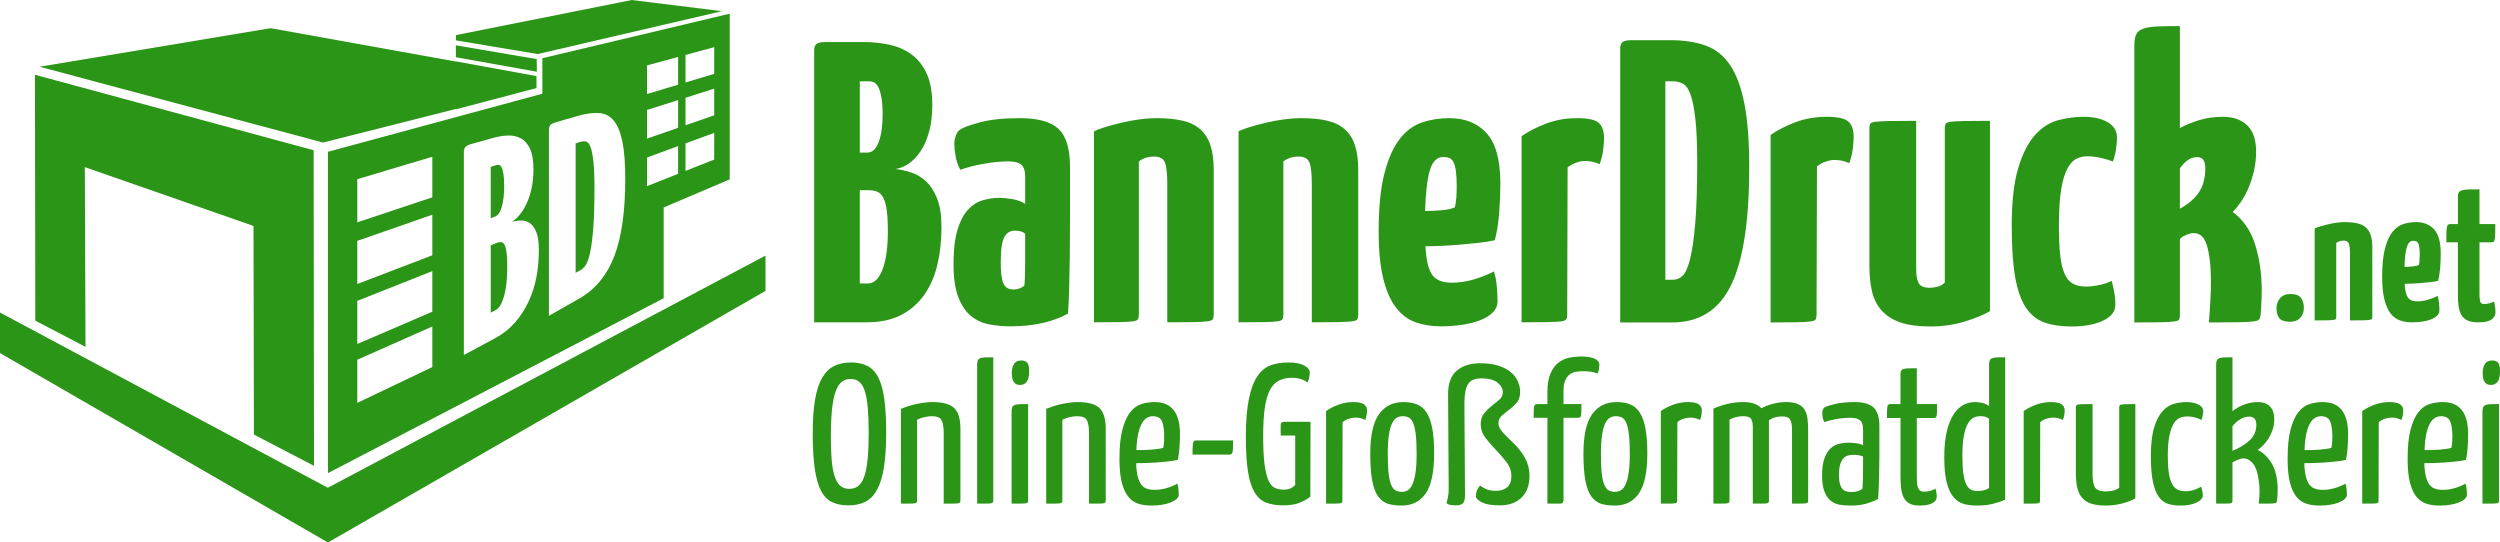 <?xml version="1.0" encoding="UTF-8"?>
<!DOCTYPE svg PUBLIC "-//W3C//DTD SVG 1.1//EN" "http://www.w3.org/Graphics/SVG/1.1/DTD/svg11.dtd">
<!-- Creator: CorelDRAW 2021.5 -->
<svg xmlns="http://www.w3.org/2000/svg" xml:space="preserve" width="2000px" height="434px" version="1.1" style="shape-rendering:geometricPrecision; text-rendering:geometricPrecision; image-rendering:optimizeQuality; fill-rule:evenodd; clip-rule:evenodd"
viewBox="0 0 2186.78 474.51"
 xmlns:xlink="http://www.w3.org/1999/xlink"
 xmlns:xodm="http://www.corel.com/coreldraw/odm/2003">
 <defs>
  <style type="text/css">
   <![CDATA[
    .fil1 {fill:#2B9518}
    .fil0 {fill:#2B9518;fill-rule:nonzero}
   ]]>
  </style>
 </defs>
 <g id="Ebene_x0020_1">
  <path class="fil0" d="M712.17 43.8c0,-2.33 0.65,-4.09 1.93,-5.25 1.28,-1.17 3.91,-1.75 7.88,-1.75l34.32 0c7.23,0 14.41,0.76 21.53,2.27 7.12,1.52 13.48,4.26 19.09,8.23 5.6,3.97 10.09,9.52 13.48,16.64 3.38,7.12 5.08,16.4 5.08,27.84 0,8.87 -0.94,16.69 -2.8,23.46 -1.87,6.77 -4.38,12.49 -7.53,17.16 -3.16,4.67 -6.66,8.28 -10.51,10.85 -3.85,2.57 -7.64,4.09 -11.38,4.55 4.2,0.47 8.7,1.46 13.48,2.98 4.79,1.52 9.17,4.09 13.13,7.7 3.97,3.62 7.24,8.64 9.81,15.06 2.57,6.42 3.85,14.77 3.85,25.04 0,11.67 -1.17,22.53 -3.5,32.57 -2.33,10.04 -6.13,18.85 -11.38,26.44 -5.25,7.58 -12.02,13.54 -20.31,17.86 -8.29,4.31 -18.39,6.47 -30.29,6.47l-45.88 0 0 -238.12zm39.92 89.65l6.66 0c4.2,0 7.47,-3.04 9.8,-9.11 2.34,-6.07 3.5,-14.12 3.5,-24.16 0,-6.07 -0.35,-11.03 -1.05,-14.88 -0.7,-3.86 -1.57,-6.83 -2.62,-8.93 -1.05,-2.1 -2.28,-3.5 -3.68,-4.21 -1.4,-0.7 -2.92,-1.04 -4.55,-1.04l-8.06 0 0 62.33zm0 114.51l7.01 0c5.37,0 9.63,-4.03 12.78,-12.09 3.15,-8.05 4.73,-19.31 4.73,-33.79 0,-7.94 -0.35,-14.24 -1.05,-18.91 -0.7,-4.67 -1.75,-8.23 -3.16,-10.68 -1.4,-2.45 -3.15,-4.08 -5.25,-4.9 -2.1,-0.82 -4.55,-1.23 -7.35,-1.23l-7.71 0 0 81.6zm82.65 -122.22c0,-2.1 0.41,-4.37 1.22,-6.83 0.82,-2.45 2.05,-4.26 3.68,-5.42 2.57,-1.87 8.4,-4.03 17.51,-6.48 9.1,-2.45 20.66,-3.68 34.67,-3.68 16.1,0 27.49,3.15 34.14,9.46 6.65,6.3 9.98,17.39 9.98,33.26l0 16.46c0,10.04 0,20.31 0,30.82 0,10.5 -0.06,20.66 -0.18,30.46 -0.11,9.81 -0.29,19.03 -0.52,27.67 -0.23,8.64 -0.58,16.22 -1.05,22.76 -6.07,3.5 -13.37,6.24 -21.89,8.23 -8.52,1.98 -18.03,2.98 -28.54,2.98 -6.53,0 -12.78,-0.59 -18.73,-1.76 -5.96,-1.16 -11.21,-3.61 -15.76,-7.35 -4.55,-3.73 -8.23,-9.22 -11.03,-16.46 -2.8,-7.23 -4.2,-16.92 -4.2,-29.06 0,-11.91 1.11,-21.66 3.32,-29.24 2.22,-7.59 5.2,-13.49 8.93,-17.69 3.74,-4.2 8.06,-7.06 12.96,-8.58 4.9,-1.51 9.92,-2.27 15.06,-2.27 2.57,0 6.13,0.35 10.68,1.05 4.55,0.7 8.46,2.1 11.73,4.2l0 -24.16c0,-4.67 -1.11,-8 -3.33,-9.98 -2.22,-1.99 -6.01,-2.98 -11.38,-2.98 -6.54,0 -13.71,0.7 -21.54,2.1 -7.82,1.4 -14.64,3.15 -20.48,5.25 -2.1,-3.96 -3.5,-8.05 -4.2,-12.25 -0.7,-4.2 -1.05,-7.71 -1.05,-10.51zm61.98 78.79c-1.17,-1.16 -2.63,-1.92 -4.38,-2.27 -1.75,-0.35 -3.33,-0.53 -4.73,-0.53 -3.97,0 -7,1.87 -9.1,5.6 -2.1,3.74 -3.15,11.21 -3.15,22.42 0,8.4 0.76,14.41 2.27,18.03 1.52,3.62 4.5,5.43 8.93,5.43 1.64,0 3.33,-0.29 5.08,-0.88 1.75,-0.58 3.21,-1.46 4.38,-2.62 0.23,-1.87 0.41,-4.61 0.52,-8.23 0.12,-3.62 0.18,-7.53 0.18,-11.73 0,-4.21 0,-8.52 0,-12.96 0,-4.44 0,-8.52 0,-12.26zm60.23 -89.64c2.8,-1.4 6.36,-2.75 10.68,-4.03 4.32,-1.28 8.99,-2.51 14.01,-3.68 5.02,-1.16 10.09,-2.1 15.23,-2.8 5.14,-0.7 9.92,-1.05 14.36,-1.05 8.87,0 16.46,0.7 22.76,2.1 6.3,1.4 11.5,3.85 15.58,7.36 4.09,3.5 7.12,8.17 9.11,14 1.98,5.84 2.97,13.08 2.97,21.71l0 126.42c0,1.87 -0.23,3.27 -0.7,4.2 -0.46,0.94 -2.04,1.58 -4.72,1.93 -2.69,0.35 -6.77,0.58 -12.26,0.7 -5.49,0.12 -13.13,0.17 -22.94,0.17l0 -121.16c0,-9.1 -0.7,-15.35 -2.1,-18.73 -1.4,-3.39 -4.55,-5.08 -9.45,-5.08 -5.14,0 -9.57,1.4 -13.31,4.2l0 133.77c0,1.87 -0.23,3.27 -0.7,4.2 -0.47,0.94 -1.93,1.58 -4.38,1.93 -2.45,0.35 -6.36,0.58 -11.73,0.7 -5.37,0.12 -12.84,0.17 -22.41,0.17l0 -167.03zm126.42 0c2.8,-1.4 6.36,-2.75 10.68,-4.03 4.31,-1.28 8.98,-2.51 14,-3.68 5.02,-1.16 10.1,-2.1 15.24,-2.8 5.13,-0.7 9.92,-1.05 14.35,-1.05 8.87,0 16.46,0.7 22.77,2.1 6.3,1.4 11.49,3.85 15.58,7.36 4.08,3.5 7.12,8.17 9.1,14 1.99,5.84 2.98,13.08 2.98,21.71l0 126.42c0,1.87 -0.23,3.27 -0.7,4.2 -0.47,0.94 -2.04,1.58 -4.73,1.93 -2.68,0.35 -6.77,0.58 -12.25,0.7 -5.49,0.12 -13.14,0.17 -22.94,0.17l0 -121.16c0,-9.1 -0.7,-15.35 -2.1,-18.73 -1.4,-3.39 -4.56,-5.08 -9.46,-5.08 -5.13,0 -9.57,1.4 -13.3,4.2l0 133.77c0,1.87 -0.24,3.27 -0.71,4.2 -0.46,0.94 -1.92,1.58 -4.37,1.93 -2.45,0.35 -6.36,0.58 -11.73,0.7 -5.37,0.12 -12.84,0.17 -22.41,0.17l0 -167.03zm184.19 -11.56c14.01,0 24.98,4.44 32.92,13.31 7.94,8.87 11.9,23.46 11.9,43.77 0,8.41 -0.35,17.1 -1.05,26.09 -0.7,8.99 -1.98,16.87 -3.85,23.64 -4.2,0.93 -8.93,1.69 -14.18,2.27 -5.25,0.59 -10.62,1.11 -16.11,1.58 -5.49,0.47 -10.86,0.81 -16.11,1.05 -5.25,0.23 -9.98,0.35 -14.18,0.35 0.47,11.21 2.28,19.32 5.43,24.34 3.15,5.02 8.93,7.53 17.33,7.53 6.31,0 12.55,-0.88 18.74,-2.63 6.18,-1.75 12.31,-4.14 18.38,-7.18 1.17,3.5 1.99,7.76 2.45,12.78 0.47,5.02 0.7,9.51 0.7,13.48 0,3.51 -1.28,6.6 -3.85,9.28 -2.57,2.69 -6.13,4.96 -10.68,6.83 -4.55,1.87 -9.86,3.27 -15.93,4.2 -6.07,0.94 -12.49,1.41 -19.26,1.41 -7.94,0 -15.24,-1.17 -21.89,-3.51 -6.65,-2.33 -12.37,-6.59 -17.16,-12.78 -4.78,-6.18 -8.52,-14.65 -11.2,-25.39 -2.69,-10.74 -4.03,-24.39 -4.03,-40.97 0,-21.24 1.69,-38.34 5.08,-51.3 3.38,-12.96 7.88,-22.99 13.48,-30.11 5.6,-7.12 12.14,-11.91 19.61,-14.36 7.47,-2.45 15.29,-3.68 23.46,-3.68zm-5.25 33.97c-5.37,0 -9.22,3.85 -11.56,11.55 -2.33,7.71 -3.73,19.62 -4.2,35.72 4.9,0 9.8,-0.23 14.71,-0.7 4.9,-0.46 8.63,-1.28 11.2,-2.45 0.7,-2.1 1.17,-4.96 1.4,-8.58 0.24,-3.62 0.35,-6.83 0.35,-9.63 0,-5.6 -0.23,-10.1 -0.7,-13.48 -0.46,-3.38 -1.16,-6.01 -2.1,-7.88 -0.93,-1.87 -2.16,-3.09 -3.67,-3.68 -1.52,-0.58 -3.33,-0.87 -5.43,-0.87zm68.63 -18.21c6.07,-4.2 13.25,-7.88 21.54,-11.03 8.29,-3.15 17.33,-4.73 27.14,-4.73 9.57,0 15.87,1.4 18.91,4.2 3.03,2.81 4.55,7.24 4.55,13.31 0,2.33 -0.23,5.6 -0.7,9.81 -0.47,4.2 -1.52,8.52 -3.15,12.95 -2.57,-1.16 -4.9,-1.92 -7,-2.27 -2.11,-0.35 -4.09,-0.53 -5.96,-0.53 -2.1,0 -4.55,0.47 -7.35,1.4 -2.8,0.93 -5.37,2.34 -7.71,4.2l-0.35 128.52c0,1.87 -0.23,3.27 -0.7,4.2 -0.46,0.94 -1.92,1.58 -4.37,1.93 -2.46,0.35 -6.37,0.58 -11.73,0.7 -5.37,0.12 -13.08,0.17 -23.12,0.17l0 -162.83z"/>
  <path class="fil0" d="M710.91 378.85c0,-11.61 0.67,-21.36 2.01,-29.25 1.33,-7.89 3.39,-14.25 6.18,-19.06 2.78,-4.82 6.27,-8.27 10.44,-10.36 4.18,-2.09 9.06,-3.13 14.63,-3.13 5.68,0 10.5,0.98 14.45,2.96 3.95,1.97 7.14,5.3 9.57,10.01 2.44,4.7 4.21,11 5.31,18.89 1.11,7.89 1.66,17.7 1.66,29.42 0,11.95 -0.64,21.99 -1.92,30.12 -1.27,8.12 -3.25,14.68 -5.92,19.67 -2.67,4.99 -6.09,8.56 -10.27,10.71 -4.18,2.15 -9.11,3.22 -14.8,3.22 -5.57,0 -10.36,-0.93 -14.36,-2.79 -4,-1.85 -7.25,-5.19 -9.75,-10.01 -2.5,-4.81 -4.32,-11.29 -5.48,-19.41 -1.16,-8.12 -1.75,-18.45 -1.75,-30.99zm1216.27 -19.32c0,0.93 -0.12,2.09 -0.35,3.48 -0.23,1.39 -0.64,2.84 -1.22,4.35 -1.39,-0.81 -3.19,-1.54 -5.4,-2.18 -2.2,-0.63 -4.47,-0.95 -6.79,-0.95 -2.09,0 -4.15,0.34 -6.18,1.04 -2.03,0.7 -3.86,2.24 -5.48,4.62 -1.63,2.38 -2.96,5.86 -4.01,10.44 -1.04,4.59 -1.56,10.77 -1.56,18.54 0,6.16 0.32,11.2 0.95,15.15 0.64,3.94 1.6,7.08 2.88,9.4 1.27,2.32 2.87,3.95 4.78,4.87 1.92,0.94 4.21,1.4 6.88,1.4 2.79,0 5.4,-0.44 7.84,-1.31 2.43,-0.87 4.41,-1.77 5.92,-2.7 0.46,1.63 0.81,3.02 1.04,4.18 0.23,1.16 0.35,2.33 0.35,3.48 0,2.33 -1.8,4.39 -5.4,6.18 -3.6,1.8 -8.3,2.7 -14.1,2.7 -4.18,0 -7.86,-0.52 -11.06,-1.56 -3.19,-1.05 -5.89,-3.14 -8.09,-6.27 -2.21,-3.13 -3.89,-7.55 -5.05,-13.23 -1.16,-5.69 -1.74,-13.12 -1.74,-22.29 0,-10.44 0.96,-18.77 2.87,-24.98 1.92,-6.21 4.38,-10.97 7.4,-14.28 3.02,-3.3 6.38,-5.45 10.1,-6.44 3.71,-0.98 7.37,-1.48 10.97,-1.48 4.06,0 7.48,0.73 10.27,2.18 2.78,1.45 4.18,3.33 4.18,5.66zm11.31 -40.57c0,-1.62 0.21,-2.87 0.61,-3.74 0.41,-0.87 1.13,-1.51 2.18,-1.92 1.04,-0.4 2.49,-0.64 4.35,-0.7 1.86,-0.05 4.24,-0.08 7.14,-0.08l0 47.18c2.9,-2.44 6.32,-4.38 10.27,-5.83 3.95,-1.45 7.78,-2.18 11.49,-2.18 2.9,0 5.28,0.41 7.14,1.22 1.86,0.81 3.37,1.92 4.53,3.31 1.16,1.39 1.97,2.99 2.44,4.79 0.46,1.79 0.69,3.68 0.69,5.65 0,3.6 -0.55,6.88 -1.65,9.84 -1.11,2.96 -2.41,5.57 -3.92,7.84 -1.51,2.26 -3.11,4.17 -4.79,5.74 -1.68,1.57 -3.04,2.76 -4.09,3.57 4.18,1.86 7.92,5.22 11.23,10.1 3.31,4.87 5.31,11.31 6.01,19.32 0.11,0.93 0.17,1.86 0.17,2.79 0,0.93 0,1.91 0,2.96 0,2.78 -0.17,5.74 -0.52,8.88 -0.12,0.69 -0.26,1.24 -0.44,1.65 -0.17,0.4 -0.78,0.7 -1.83,0.87 -1.04,0.18 -2.61,0.26 -4.7,0.26 -2.09,0 -5.1,0 -9.05,0 0.23,-1.97 0.41,-3.89 0.52,-5.74 0.12,-1.86 0.18,-3.66 0.18,-5.4 0,-1.97 -0.09,-3.77 -0.26,-5.4 -0.18,-1.62 -0.38,-3.25 -0.61,-4.87 -1.05,-6.96 -2.99,-11.87 -5.84,-14.71 -2.84,-2.85 -5.94,-3.92 -9.31,-3.22 -0.81,0.23 -1.65,0.52 -2.52,0.87 -0.88,0.34 -1.72,0.69 -2.53,1.04 -0.93,0.47 -1.8,0.93 -2.61,1.39l0 33.26c0,0.69 -0.06,1.24 -0.17,1.65 -0.12,0.4 -0.61,0.7 -1.49,0.87 -0.86,0.18 -2.29,0.26 -4.26,0.26 -1.97,0 -4.76,0 -8.36,0l0 -121.52zm35.17 52.58c0,-4.76 -2.15,-7.14 -6.44,-7.14 -2.32,0 -4.73,0.7 -7.22,2.09 -2.5,1.39 -4.91,3.48 -7.23,6.27l0 21.59c6.03,-2.44 11.03,-5.49 14.97,-9.14 3.95,-3.66 5.92,-8.22 5.92,-13.67zm58.15 -19.85c14.74,0 22.11,9.35 22.11,28.03 0,3.83 -0.14,7.78 -0.43,11.84 -0.29,4.06 -0.79,7.66 -1.48,10.79 -3.02,0.58 -6.21,1.05 -9.58,1.4 -3.37,0.35 -6.7,0.64 -10.01,0.87 -3.31,0.23 -6.41,0.38 -9.32,0.43 -2.9,0.06 -5.39,0.09 -7.48,0.09 0.11,4.64 0.55,8.47 1.31,11.49 0.75,3.02 1.77,5.4 3.04,7.14 1.28,1.74 2.91,2.96 4.88,3.66 1.97,0.69 4.29,1.04 6.96,1.04 3.48,0 6.91,-0.49 10.27,-1.48 3.37,-0.99 6.56,-2.29 9.58,-3.92 0.46,1.28 0.78,2.85 0.96,4.7 0.17,1.86 0.26,3.49 0.26,4.88 0,1.39 -0.64,2.67 -1.92,3.83 -1.28,1.16 -3.02,2.17 -5.22,3.04 -2.2,0.88 -4.76,1.54 -7.66,2.01 -2.9,0.46 -5.98,0.69 -9.23,0.69 -4.06,0 -7.8,-0.52 -11.23,-1.56 -3.42,-1.05 -6.35,-3.05 -8.79,-6.01 -2.44,-2.96 -4.35,-7.11 -5.74,-12.45 -1.4,-5.34 -2.09,-12.24 -2.09,-20.71 0,-10.92 0.9,-19.65 2.69,-26.21 1.8,-6.55 4.12,-11.58 6.97,-15.06 2.84,-3.48 6.12,-5.77 9.83,-6.88 3.72,-1.1 7.49,-1.65 11.32,-1.65zm-1.56 12.36c-1.75,0 -3.43,0.44 -5.05,1.31 -1.63,0.87 -3.11,2.44 -4.44,4.7 -1.34,2.26 -2.44,5.28 -3.31,9.05 -0.87,3.78 -1.43,8.62 -1.65,14.54 1.62,0 3.48,0 5.56,0 2.1,0 4.21,-0.09 6.36,-0.26 2.15,-0.17 4.24,-0.38 6.27,-0.61 2.03,-0.23 3.8,-0.58 5.31,-1.05 0.35,-1.62 0.58,-3.36 0.69,-5.22 0.12,-1.86 0.18,-3.6 0.18,-5.22 -0.12,-6.27 -0.87,-10.71 -2.26,-13.32 -1.4,-2.61 -3.95,-3.92 -7.66,-3.92zm36.03 -4.52c3.37,-2.33 7.08,-4.21 11.15,-5.66 4.06,-1.45 8.23,-2.18 12.53,-2.18 4.41,0 7.55,0.64 9.4,1.92 1.86,1.27 2.79,3.07 2.79,5.39 0,0.93 -0.12,2.18 -0.35,3.75 -0.23,1.56 -0.64,3.1 -1.22,4.61 -2.67,-1.39 -5.45,-2.09 -8.35,-2.09 -1.98,0 -3.98,0.32 -6.01,0.96 -2.03,0.64 -3.86,1.65 -5.49,3.05l-0.17 68.42c0,0.69 -0.09,1.24 -0.26,1.65 -0.18,0.4 -0.7,0.7 -1.57,0.87 -0.87,0.18 -2.29,0.26 -4.27,0.26 -1.97,0 -4.69,0 -8.18,0l0 -80.95zm70.51 -7.84c14.74,0 22.11,9.35 22.11,28.03 0,3.83 -0.14,7.78 -0.43,11.84 -0.29,4.06 -0.78,7.66 -1.48,10.79 -3.02,0.58 -6.21,1.05 -9.58,1.4 -3.36,0.35 -6.7,0.64 -10.01,0.87 -3.3,0.23 -6.41,0.38 -9.31,0.43 -2.9,0.06 -5.4,0.09 -7.49,0.09 0.12,4.64 0.55,8.47 1.31,11.49 0.75,3.02 1.77,5.4 3.04,7.14 1.28,1.74 2.91,2.96 4.88,3.66 1.97,0.69 4.29,1.04 6.96,1.04 3.49,0 6.91,-0.49 10.28,-1.48 3.36,-0.99 6.55,-2.29 9.57,-3.92 0.47,1.28 0.78,2.85 0.96,4.7 0.17,1.86 0.26,3.49 0.26,4.88 0,1.39 -0.64,2.67 -1.92,3.83 -1.27,1.16 -3.01,2.17 -5.22,3.04 -2.2,0.88 -4.76,1.54 -7.66,2.01 -2.9,0.46 -5.98,0.69 -9.23,0.69 -4.06,0 -7.8,-0.52 -11.23,-1.56 -3.42,-1.05 -6.35,-3.05 -8.79,-6.01 -2.43,-2.96 -4.35,-7.11 -5.74,-12.45 -1.4,-5.34 -2.09,-12.24 -2.09,-20.71 0,-10.92 0.9,-19.65 2.7,-26.21 1.8,-6.55 4.12,-11.58 6.96,-15.06 2.84,-3.48 6.12,-5.77 9.83,-6.88 3.72,-1.1 7.49,-1.65 11.32,-1.65zm-1.56 12.36c-1.74,0 -3.43,0.44 -5.05,1.31 -1.63,0.87 -3.11,2.44 -4.44,4.7 -1.34,2.26 -2.44,5.28 -3.31,9.05 -0.87,3.78 -1.42,8.62 -1.65,14.54 1.62,0 3.48,0 5.57,0 2.09,0 4.2,-0.09 6.35,-0.26 2.15,-0.17 4.24,-0.38 6.27,-0.61 2.03,-0.23 3.8,-0.58 5.31,-1.05 0.35,-1.62 0.58,-3.36 0.69,-5.22 0.12,-1.86 0.18,-3.6 0.18,-5.22 -0.12,-6.27 -0.87,-10.71 -2.26,-13.32 -1.4,-2.61 -3.95,-3.92 -7.66,-3.92zm50.66 73.65c0,0.69 -0.09,1.24 -0.26,1.65 -0.17,0.4 -0.73,0.7 -1.65,0.87 -0.93,0.18 -2.36,0.26 -4.27,0.26 -1.92,0 -4.67,0 -8.27,0l0 -80.6c0,-1.63 0.2,-2.88 0.61,-3.75 0.4,-0.87 1.16,-1.51 2.26,-1.92 1.1,-0.4 2.58,-0.63 4.44,-0.69 1.86,-0.06 4.24,-0.09 7.14,-0.09l0 84.27zm-14.28 -111.95c0.12,-3.13 0.82,-5.66 2.09,-7.57 1.28,-1.92 3.31,-2.88 6.09,-2.88 2.68,0 4.53,0.76 5.58,2.27 1.04,1.51 1.51,4.12 1.39,7.83 0,3.6 -0.67,6.39 -2,8.36 -1.33,1.97 -3.34,2.96 -6.01,2.96 -2.32,0 -4.09,-0.81 -5.31,-2.44 -1.22,-1.62 -1.83,-4.47 -1.83,-8.53zm-1444.85 56.58c0,8.13 0.26,15.03 0.78,20.72 0.52,5.69 1.42,10.36 2.7,14.02 1.28,3.65 2.93,6.32 4.96,8.01 2.03,1.68 4.61,2.52 7.75,2.52 3.13,0 5.77,-0.87 7.92,-2.61 2.15,-1.74 3.89,-4.59 5.22,-8.53 1.34,-3.95 2.3,-9 2.88,-15.15 0.58,-6.15 0.87,-13.7 0.87,-22.63 0,-8.71 -0.26,-16.05 -0.79,-22.03 -0.52,-5.98 -1.39,-10.85 -2.61,-14.62 -1.22,-3.77 -2.84,-6.47 -4.87,-8.1 -2.03,-1.62 -4.62,-2.43 -7.75,-2.43 -3.02,0 -5.6,0.9 -7.75,2.7 -2.14,1.79 -3.91,4.7 -5.31,8.7 -1.39,4 -2.4,9.23 -3.04,15.67 -0.64,6.44 -0.96,14.36 -0.96,23.76zm61.28 -24.72c1.74,-0.7 3.72,-1.42 5.92,-2.17 2.21,-0.76 4.53,-1.4 6.96,-1.92 2.44,-0.52 4.91,-0.96 7.4,-1.31 2.5,-0.34 4.91,-0.52 7.23,-0.52 9.17,0 15.55,1.77 19.15,5.31 3.6,3.54 5.4,9.55 5.4,18.02l0 62.68c0,0.69 -0.09,1.24 -0.27,1.65 -0.17,0.4 -0.72,0.7 -1.65,0.87 -0.93,0.18 -2.38,0.26 -4.35,0.26 -1.97,0 -4.76,0 -8.36,0l0 -61.28c0,-5.57 -0.64,-9.49 -1.91,-11.75 -1.28,-2.27 -4.12,-3.4 -8.53,-3.4 -1.86,0 -3.98,0.26 -6.36,0.79 -2.38,0.52 -4.55,1.3 -6.53,2.35l0 70.51c0,0.69 -0.08,1.24 -0.26,1.65 -0.17,0.4 -0.72,0.7 -1.65,0.87 -0.93,0.18 -2.32,0.26 -4.18,0.26 -1.86,0 -4.53,0 -8.01,0l0 -82.87zm80.78 80.09c0,0.69 -0.08,1.24 -0.26,1.65 -0.17,0.4 -0.69,0.7 -1.56,0.87 -0.88,0.18 -2.27,0.26 -4.18,0.26 -1.92,0 -4.62,0 -8.1,0l0 -121.52c0,-1.62 0.2,-2.87 0.61,-3.74 0.41,-0.87 1.13,-1.51 2.18,-1.92 1.04,-0.4 2.49,-0.64 4.35,-0.7 1.86,-0.05 4.18,-0.08 6.96,-0.08l0 125.18zm30.47 0c0,0.69 -0.09,1.24 -0.26,1.65 -0.17,0.4 -0.73,0.7 -1.65,0.87 -0.93,0.18 -2.35,0.26 -4.27,0.26 -1.92,0 -4.67,0 -8.27,0l0 -80.6c0,-1.63 0.2,-2.88 0.61,-3.75 0.4,-0.87 1.16,-1.51 2.26,-1.92 1.11,-0.4 2.59,-0.63 4.44,-0.69 1.86,-0.06 4.24,-0.09 7.14,-0.09l0 84.27zm-14.28 -111.95c0.12,-3.13 0.82,-5.66 2.09,-7.57 1.28,-1.92 3.31,-2.88 6.1,-2.88 2.67,0 4.52,0.76 5.57,2.27 1.04,1.51 1.51,4.12 1.39,7.83 0,3.6 -0.67,6.39 -2,8.36 -1.34,1.97 -3.34,2.96 -6.01,2.96 -2.32,0 -4.09,-0.81 -5.31,-2.44 -1.22,-1.62 -1.83,-4.47 -1.83,-8.53zm30.12 31.86c1.74,-0.7 3.72,-1.42 5.92,-2.17 2.21,-0.76 4.53,-1.4 6.97,-1.92 2.43,-0.52 4.9,-0.96 7.4,-1.31 2.49,-0.34 4.9,-0.52 7.22,-0.52 9.17,0 15.56,1.77 19.15,5.31 3.6,3.54 5.4,9.55 5.4,18.02l0 62.68c0,0.69 -0.09,1.24 -0.26,1.65 -0.18,0.4 -0.73,0.7 -1.66,0.87 -0.93,0.18 -2.38,0.26 -4.35,0.26 -1.97,0 -4.76,0 -8.35,0l0 -61.28c0,-5.57 -0.64,-9.49 -1.92,-11.75 -1.28,-2.27 -4.12,-3.4 -8.53,-3.4 -1.86,0 -3.98,0.26 -6.35,0.79 -2.39,0.52 -4.56,1.3 -6.54,2.35l0 70.51c0,0.69 -0.08,1.24 -0.25,1.65 -0.18,0.4 -0.73,0.7 -1.66,0.87 -0.93,0.18 -2.32,0.26 -4.18,0.26 -1.86,0 -4.53,0 -8.01,0l0 -82.87zm94.89 -5.92c14.74,0 22.11,9.35 22.11,28.03 0,3.83 -0.15,7.78 -0.44,11.84 -0.29,4.06 -0.78,7.66 -1.48,10.79 -3.02,0.58 -6.2,1.05 -9.57,1.4 -3.37,0.35 -6.7,0.64 -10.01,0.87 -3.31,0.23 -6.42,0.38 -9.32,0.43 -2.9,0.06 -5.39,0.09 -7.48,0.09 0.11,4.64 0.55,8.47 1.3,11.49 0.76,3.02 1.77,5.4 3.05,7.14 1.27,1.74 2.9,2.96 4.87,3.66 1.98,0.69 4.3,1.04 6.97,1.04 3.48,0 6.9,-0.49 10.27,-1.48 3.37,-0.99 6.56,-2.29 9.58,-3.92 0.46,1.28 0.78,2.85 0.95,4.7 0.18,1.86 0.26,3.49 0.26,4.88 0,1.39 -0.63,2.67 -1.91,3.83 -1.28,1.16 -3.02,2.17 -5.22,3.04 -2.21,0.88 -4.76,1.54 -7.66,2.01 -2.91,0.46 -5.98,0.69 -9.23,0.69 -4.07,0 -7.81,-0.52 -11.23,-1.56 -3.42,-1.05 -6.36,-3.05 -8.79,-6.01 -2.44,-2.96 -4.36,-7.11 -5.75,-12.45 -1.39,-5.34 -2.09,-12.24 -2.09,-20.71 0,-10.92 0.9,-19.65 2.7,-26.21 1.8,-6.55 4.12,-11.58 6.97,-15.06 2.84,-3.48 6.12,-5.77 9.83,-6.88 3.71,-1.1 7.49,-1.65 11.32,-1.65zm-1.57 12.36c-1.74,0 -3.42,0.44 -5.05,1.31 -1.62,0.87 -3.1,2.44 -4.44,4.7 -1.33,2.26 -2.43,5.28 -3.31,9.05 -0.87,3.78 -1.42,8.62 -1.65,14.54 1.63,0 3.48,0 5.57,0 2.09,0 4.21,-0.09 6.36,-0.26 2.14,-0.17 4.23,-0.38 6.26,-0.61 2.03,-0.23 3.8,-0.58 5.31,-1.05 0.35,-1.62 0.58,-3.36 0.7,-5.22 0.12,-1.86 0.17,-3.6 0.17,-5.22 -0.11,-6.27 -0.87,-10.71 -2.26,-13.32 -1.39,-2.61 -3.94,-3.92 -7.66,-3.92zm34.65 33.6c0,-4.41 0.11,-7.57 0.34,-9.48 0.24,-1.92 1.05,-2.87 2.44,-2.87l32.73 0c0,4.4 -0.11,7.57 -0.35,9.48 -0.23,1.92 -1.1,2.87 -2.61,2.87l-32.55 0zm83.91 -80.6c5.92,0 10.51,0.87 13.76,2.61 3.25,1.74 4.87,3.77 4.87,6.09 0,1.63 -0.17,3.19 -0.52,4.7 -0.35,1.51 -0.81,2.9 -1.39,4.18 -1.51,-1.28 -3.46,-2.29 -5.84,-3.05 -2.37,-0.75 -5.01,-1.13 -7.92,-1.13 -4.41,0 -8.21,0.84 -11.4,2.53 -3.19,1.68 -5.8,4.46 -7.83,8.35 -2.03,3.89 -3.51,9.11 -4.44,15.67 -0.93,6.56 -1.4,14.71 -1.4,24.46 0,10.33 0.41,18.57 1.22,24.73 0.81,6.15 1.98,10.88 3.48,14.18 1.51,3.31 3.4,5.46 5.66,6.45 2.27,0.98 4.79,1.47 7.58,1.47 3.01,0 5.33,-0.52 6.96,-1.56 1.63,-1.05 2.67,-1.92 3.13,-2.61l0 -43.18 -12.71 0 0 -9.05c0,-1.98 1.11,-2.96 3.31,-2.96l22.81 0 -0.18 65.46c-1.97,1.74 -4.9,3.45 -8.79,5.13 -3.89,1.69 -8.85,2.53 -14.88,2.53 -5.8,0 -10.8,-0.81 -14.97,-2.44 -4.18,-1.62 -7.58,-4.64 -10.19,-9.05 -2.61,-4.41 -4.53,-10.5 -5.75,-18.28 -1.21,-7.78 -1.82,-17.76 -1.82,-29.95 0,-13.58 0.87,-24.63 2.61,-33.16 1.74,-8.53 4.21,-15.18 7.4,-19.94 3.19,-4.76 7.08,-7.98 11.66,-9.66 4.59,-1.68 9.78,-2.52 15.58,-2.52zm32.91 42.48c3.37,-2.33 7.08,-4.21 11.14,-5.66 4.06,-1.45 8.24,-2.18 12.54,-2.18 4.41,0 7.54,0.64 9.4,1.92 1.85,1.27 2.78,3.07 2.78,5.39 0,0.93 -0.11,2.18 -0.35,3.75 -0.23,1.56 -0.63,3.1 -1.21,4.61 -2.67,-1.39 -5.46,-2.09 -8.36,-2.09 -1.98,0 -3.98,0.32 -6,0.96 -2.04,0.64 -3.86,1.65 -5.49,3.05l-0.17 68.42c0,0.69 -0.09,1.24 -0.26,1.65 -0.18,0.4 -0.7,0.7 -1.57,0.87 -0.87,0.18 -2.3,0.26 -4.27,0.26 -1.97,0 -4.7,0 -8.18,0l0 -80.95zm38.65 37.43c0,-15.9 2.53,-27.42 7.57,-34.56 5.05,-7.14 12.16,-10.71 21.33,-10.71 4.53,0 8.5,0.67 11.93,2 3.42,1.34 6.23,3.72 8.44,7.14 2.2,3.43 3.86,8.01 4.96,13.76 1.1,5.74 1.66,13.02 1.66,21.85 0,16.25 -2.44,27.94 -7.32,35.08 -4.87,7.13 -11.95,10.7 -21.24,10.7 -4.52,0 -8.47,-0.52 -11.84,-1.56 -3.36,-1.05 -6.2,-3.17 -8.53,-6.36 -2.32,-3.19 -4.06,-7.77 -5.22,-13.75 -1.16,-5.98 -1.74,-13.84 -1.74,-23.59zm15.32 0.34c0,7.2 0.26,12.95 0.78,17.24 0.53,4.3 1.31,7.6 2.35,9.92 1.05,2.33 2.35,3.86 3.92,4.62 1.57,0.75 3.34,1.13 5.31,1.13 1.86,0 3.57,-0.46 5.14,-1.39 1.57,-0.93 2.93,-2.67 4.09,-5.22 1.16,-2.56 2.06,-5.98 2.7,-10.28 0.64,-4.29 0.95,-9.86 0.95,-16.71 0,-6.96 -0.26,-12.56 -0.78,-16.8 -0.52,-4.24 -1.28,-7.52 -2.26,-9.84 -0.99,-2.32 -2.24,-3.89 -3.75,-4.7 -1.5,-0.81 -3.3,-1.22 -5.39,-1.22 -1.98,0 -3.74,0.47 -5.31,1.39 -1.57,0.93 -2.93,2.62 -4.09,5.05 -1.16,2.44 -2.06,5.84 -2.7,10.19 -0.64,4.35 -0.96,9.89 -0.96,16.62zm52.75 -52.57c0,-9.4 2.56,-16.25 7.66,-20.55 5.11,-4.29 11.9,-6.44 20.37,-6.44 6.39,0 11.78,0.73 16.19,2.18 4.42,1.45 8.01,3.37 10.8,5.74 2.78,2.38 4.81,5.08 6.09,8.1 1.28,3.02 1.92,6.03 1.92,9.05 0,3.95 -0.99,7.08 -2.96,9.4 -1.98,2.32 -4.15,4.36 -6.53,6.1 -2.38,1.74 -4.56,3.48 -6.53,5.22 -1.97,1.74 -2.96,4 -2.96,6.79 0,1.86 0.67,3.71 2,5.57 1.34,1.86 3.02,3.77 5.05,5.75 2.03,1.97 4.21,4.09 6.53,6.35 2.32,2.27 4.5,4.79 6.53,7.58 2.03,2.78 3.71,5.89 5.05,9.31 1.33,3.42 2,7.28 2,11.58 0,8 -2.32,14.27 -6.96,18.8 -4.65,4.53 -11.03,6.79 -19.16,6.79 -6.96,0 -12.16,-0.9 -15.58,-2.7 -3.42,-1.8 -5.13,-3.51 -5.13,-5.14 0,-2.55 0.4,-4.55 1.21,-6 0.82,-1.45 1.63,-2.64 2.44,-3.57 0.81,0.81 2.41,1.8 4.79,2.96 2.38,1.16 5.43,1.74 9.14,1.74 4.06,0 7.31,-1.05 9.75,-3.13 2.44,-2.09 3.66,-5.29 3.66,-9.58 0,-4.52 -1.4,-8.62 -4.18,-12.27 -2.79,-3.66 -5.86,-7.23 -9.23,-10.71 -3.37,-3.48 -6.44,-7.02 -9.23,-10.62 -2.78,-3.6 -4.18,-7.6 -4.18,-12.01 0,-3.95 1.02,-7.14 3.05,-9.58 2.03,-2.44 4.24,-4.58 6.62,-6.44 2.38,-1.86 4.58,-3.66 6.61,-5.4 2.03,-1.74 3.05,-3.94 3.05,-6.61 0,-3.02 -1.54,-5.78 -4.61,-8.27 -3.08,-2.5 -7.81,-3.75 -14.19,-3.75 -5.69,0 -9.58,1.69 -11.67,5.05 -2.09,3.37 -3.13,8.94 -3.13,16.72l0.52 80.08c0,3.37 -0.52,5.75 -1.57,7.14 -1.04,1.39 -3.3,2.09 -6.79,2.09 -2.67,0 -4.7,-0.29 -6.09,-0.87 -0.7,-0.35 -1.28,-0.7 -1.74,-1.04 0.23,-0.93 0.52,-2.04 0.87,-3.31 0.23,-1.05 0.46,-2.35 0.7,-3.92 0.23,-1.57 0.34,-3.34 0.34,-5.31l-0.52 -82.87zm74.87 20.71c0,-2.78 0.02,-4.98 0.08,-6.61 0.06,-1.63 0.2,-2.81 0.44,-3.57 0.23,-0.76 0.58,-1.25 1.04,-1.48 0.47,-0.23 1.16,-0.35 2.09,-0.35l8.36 0 0 -10.44c0,-6.74 0.9,-12.16 2.7,-16.28 1.8,-4.12 4.12,-7.29 6.96,-9.49 2.84,-2.21 5.98,-3.66 9.4,-4.35 3.43,-0.7 6.82,-1.05 10.19,-1.05 5.33,0 9.37,0.64 12.1,1.92 2.72,1.27 4.09,3.02 4.09,5.22 0,1.28 -0.12,2.58 -0.35,3.92 -0.23,1.33 -0.64,2.64 -1.22,3.92 -2.09,-0.93 -4.18,-1.51 -6.27,-1.75 -2.09,-0.23 -4.12,-0.34 -6.09,-0.34 -2.32,0 -4.53,0.17 -6.62,0.52 -2.08,0.35 -3.91,1.13 -5.48,2.35 -1.57,1.22 -2.84,2.96 -3.83,5.22 -0.99,2.27 -1.48,5.25 -1.48,8.97l0 11.66 15.67 0c0,2.79 -0.03,4.99 -0.09,6.62 -0.06,1.62 -0.17,2.81 -0.35,3.57 -0.17,0.75 -0.46,1.24 -0.87,1.48 -0.4,0.23 -0.96,0.34 -1.65,0.34l-12.71 0 0 72.26c0,0.23 -0.15,0.75 -0.44,1.56 -0.29,0.82 -1.07,1.22 -2.35,1.22l-11.31 0 0 -75.04 -12.01 0zm43.52 31.52c0,-15.9 2.52,-27.42 7.57,-34.56 5.05,-7.14 12.16,-10.71 21.33,-10.71 4.53,0 8.5,0.67 11.93,2 3.42,1.34 6.24,3.72 8.44,7.14 2.2,3.43 3.86,8.01 4.96,13.76 1.1,5.74 1.66,13.02 1.66,21.85 0,16.25 -2.44,27.94 -7.32,35.08 -4.87,7.13 -11.95,10.7 -21.24,10.7 -4.52,0 -8.47,-0.52 -11.83,-1.56 -3.37,-1.05 -6.21,-3.17 -8.54,-6.36 -2.32,-3.19 -4.06,-7.77 -5.22,-13.75 -1.16,-5.98 -1.74,-13.84 -1.74,-23.59zm15.32 0.34c0,7.2 0.26,12.95 0.78,17.24 0.53,4.3 1.31,7.6 2.35,9.92 1.05,2.33 2.35,3.86 3.92,4.62 1.57,0.75 3.34,1.13 5.31,1.13 1.86,0 3.57,-0.46 5.14,-1.39 1.56,-0.93 2.93,-2.67 4.09,-5.22 1.16,-2.56 2.06,-5.98 2.7,-10.28 0.64,-4.29 0.95,-9.86 0.95,-16.71 0,-6.96 -0.26,-12.56 -0.78,-16.8 -0.52,-4.24 -1.28,-7.52 -2.26,-9.84 -0.99,-2.32 -2.24,-3.89 -3.74,-4.7 -1.51,-0.81 -3.31,-1.22 -5.4,-1.22 -1.97,0 -3.75,0.47 -5.31,1.39 -1.57,0.93 -2.93,2.62 -4.09,5.05 -1.16,2.44 -2.06,5.84 -2.7,10.19 -0.64,4.35 -0.96,9.89 -0.96,16.62zm52.4 -37.77c3.37,-2.33 7.09,-4.21 11.15,-5.66 4.06,-1.45 8.24,-2.18 12.53,-2.18 4.41,0 7.55,0.64 9.4,1.92 1.86,1.27 2.79,3.07 2.79,5.39 0,0.93 -0.12,2.18 -0.35,3.75 -0.23,1.56 -0.64,3.1 -1.22,4.61 -2.67,-1.39 -5.45,-2.09 -8.35,-2.09 -1.98,0 -3.98,0.32 -6.01,0.96 -2.03,0.64 -3.86,1.65 -5.48,3.05l-0.18 68.42c0,0.69 -0.09,1.24 -0.26,1.65 -0.17,0.4 -0.7,0.7 -1.57,0.87 -0.87,0.18 -2.29,0.26 -4.26,0.26 -1.98,0 -4.7,0 -8.19,0l0 -80.95zm80.44 13.23c-0.12,-3.14 -0.7,-5.37 -1.74,-6.7 -1.05,-1.34 -3.31,-2.01 -6.79,-2.01 -4.06,0 -8.01,0.99 -11.84,2.96l0 70.69c0,0.69 -0.09,1.24 -0.26,1.65 -0.18,0.4 -0.73,0.7 -1.65,0.87 -0.93,0.18 -2.36,0.26 -4.27,0.26 -1.92,0 -4.56,0 -7.92,0l0 -83.04c3.83,-1.74 7.95,-3.14 12.36,-4.18 4.41,-1.05 9.05,-1.57 13.93,-1.57 3.71,0 6.85,0.47 9.4,1.39 2.55,0.93 4.64,2.27 6.27,4.01 3.01,-1.63 6.44,-2.93 10.27,-3.92 3.83,-0.98 7.54,-1.48 11.14,-1.48 4.29,0 7.75,0.55 10.36,1.65 2.61,1.11 4.58,2.7 5.92,4.8 1.33,2.08 2.2,4.64 2.61,7.65 0.41,3.02 0.61,6.5 0.61,10.45l0 61.46c0,0.69 -0.09,1.24 -0.26,1.65 -0.18,0.4 -0.73,0.7 -1.66,0.87 -0.92,0.18 -2.35,0.26 -4.26,0.26 -1.92,0 -4.56,0 -7.92,0l0 -64.42c0,-4.17 -0.56,-7.19 -1.66,-9.05 -1.1,-1.86 -3.39,-2.78 -6.87,-2.78 -1.98,0 -3.92,0.23 -5.83,0.69 -1.92,0.47 -3.86,1.34 -5.84,2.61l0 70.17c0,0.69 -0.06,1.24 -0.17,1.65 -0.12,0.4 -0.61,0.7 -1.48,0.87 -0.87,0.18 -2.26,0.26 -4.18,0.26 -1.92,0 -4.67,0 -8.27,0l0 -67.72zm60.76 -11.49c0,-0.93 0.15,-1.83 0.44,-2.7 0.29,-0.87 0.78,-1.59 1.47,-2.18 1.51,-0.93 4.65,-1.94 9.41,-3.05 4.76,-1.1 10.44,-1.65 17.06,-1.65 7.54,0 13.03,1.57 16.45,4.7 3.43,3.14 5.14,8.65 5.14,16.54l0 9.23c0,4.99 0,10.01 0,15.06 0,5.05 -0.06,9.92 -0.18,14.62 -0.11,4.7 -0.23,9.14 -0.35,13.32 -0.11,4.18 -0.28,7.89 -0.52,11.15 -2.32,1.39 -5.51,2.72 -9.57,4 -4.07,1.28 -8.94,1.91 -14.63,1.91 -3.13,0 -6.21,-0.23 -9.23,-0.69 -3.01,-0.47 -5.68,-1.63 -8,-3.48 -2.32,-1.86 -4.18,-4.56 -5.58,-8.1 -1.39,-3.54 -2.08,-8.27 -2.08,-14.19 0,-6.04 0.66,-10.91 2,-14.62 1.33,-3.72 3.08,-6.62 5.22,-8.71 2.15,-2.09 4.61,-3.48 7.4,-4.18 2.79,-0.69 5.63,-1.04 8.53,-1.04 1.97,0 4.15,0.14 6.53,0.43 2.38,0.29 4.44,0.9 6.18,1.83l0 -13.75c0,-4.06 -0.93,-6.79 -2.78,-8.19 -1.86,-1.39 -4.53,-2.09 -8.01,-2.09 -4.41,0 -8.71,0.38 -12.89,1.14 -4.18,0.75 -7.54,1.65 -10.1,2.7 -0.81,-1.4 -1.33,-2.82 -1.56,-4.27 -0.23,-1.45 -0.35,-2.7 -0.35,-3.74zm35.69 38.12c-1.16,-0.58 -2.5,-0.98 -4,-1.21 -1.51,-0.24 -2.91,-0.35 -4.18,-0.35 -1.74,0 -3.4,0.2 -4.96,0.61 -1.57,0.4 -2.93,1.25 -4.1,2.52 -1.16,1.28 -2.08,3.05 -2.78,5.31 -0.7,2.27 -1.05,5.31 -1.05,9.14 0,3.14 0.27,5.69 0.79,7.66 0.52,1.97 1.27,3.51 2.26,4.62 0.99,1.1 2.18,1.83 3.57,2.17 1.39,0.35 2.96,0.53 4.7,0.53 1.97,0 3.8,-0.3 5.49,-0.87 1.68,-0.59 2.93,-1.28 3.74,-2.09 0.11,-1.4 0.2,-3.23 0.26,-5.49 0.06,-2.26 0.12,-4.67 0.17,-7.22 0.06,-2.56 0.09,-5.17 0.09,-7.84 0,-2.67 0,-5.16 0,-7.49zm32.73 -33.77l-11.83 0c0,-2.67 0.02,-4.82 0.08,-6.44 0.06,-1.62 0.17,-2.87 0.35,-3.74 0.17,-0.87 0.49,-1.43 0.96,-1.66 0.46,-0.23 1.04,-0.35 1.74,-0.35l8.7 0 0 -26.46c0,-1.16 0.2,-2.09 0.61,-2.79 0.41,-0.69 1.13,-1.19 2.18,-1.48 1.04,-0.29 2.49,-0.46 4.35,-0.52 1.86,-0.06 4.24,-0.09 7.14,-0.09l0 31.34 17.76 0c0,2.79 -0.03,4.97 -0.09,6.53 -0.06,1.57 -0.17,2.79 -0.35,3.66 -0.17,0.87 -0.44,1.42 -0.78,1.65 -0.35,0.23 -0.87,0.35 -1.57,0.35l-14.97 0 0 50.66c0,1.86 0.03,3.63 0.09,5.31 0.05,1.69 0.29,3.14 0.69,4.36 0.41,1.21 1.02,2.2 1.83,2.96 0.81,0.75 2.03,1.13 3.66,1.13 1.97,0 3.71,-0.21 5.22,-0.61 1.51,-0.41 3.13,-1.08 4.87,-2 0.24,0.92 0.47,1.97 0.7,3.13 0.23,1.16 0.35,2.44 0.35,3.83 0,1.62 -0.47,2.93 -1.4,3.92 -0.92,0.98 -2.12,1.77 -3.56,2.35 -1.46,0.58 -3.05,0.98 -4.79,1.22 -1.74,0.23 -3.48,0.34 -5.23,0.34 -3.71,0 -6.67,-0.61 -8.87,-1.82 -2.21,-1.22 -3.89,-2.96 -5.05,-5.23 -1.16,-2.26 -1.92,-4.99 -2.27,-8.18 -0.34,-3.19 -0.52,-6.76 -0.52,-10.71l0 -50.66zm77.48 0.7c-1.16,-0.93 -2.32,-1.54 -3.49,-1.83 -1.16,-0.29 -2.67,-0.44 -4.52,-0.44 -1.97,0 -3.86,0.47 -5.66,1.39 -1.8,0.93 -3.43,2.64 -4.88,5.14 -1.45,2.5 -2.61,6.01 -3.48,10.53 -0.87,4.53 -1.3,10.33 -1.3,17.41 0,6.51 0.29,11.78 0.87,15.85 0.58,4.06 1.45,7.22 2.61,9.49 1.16,2.26 2.52,3.77 4.09,4.52 1.57,0.76 3.39,1.14 5.48,1.14 1.98,0 3.83,-0.21 5.57,-0.61 1.75,-0.41 3.31,-1.08 4.71,-2.01l0 -60.58zm0 -47.36c0,-1.62 0.2,-2.87 0.61,-3.74 0.4,-0.87 1.13,-1.51 2.17,-1.92 1.05,-0.4 2.47,-0.64 4.27,-0.7 1.8,-0.05 4.15,-0.08 7.05,-0.08l0 124.48c-2.9,1.39 -6.41,2.61 -10.53,3.66 -4.13,1.04 -8.91,1.56 -14.37,1.56 -3.83,0 -7.46,-0.43 -10.88,-1.3 -3.42,-0.87 -6.44,-2.76 -9.05,-5.66 -2.62,-2.9 -4.67,-7.14 -6.18,-12.71 -1.51,-5.57 -2.27,-13.06 -2.27,-22.46 0,-8.59 0.7,-15.96 2.09,-22.11 1.39,-6.15 3.31,-11.17 5.75,-15.06 2.43,-3.89 5.28,-6.73 8.53,-8.53 3.25,-1.8 6.73,-2.7 10.44,-2.7 5.23,0 9.35,1.16 12.37,3.48l0 -36.21zm30.29 40.57c3.36,-2.33 7.08,-4.21 11.14,-5.66 4.06,-1.45 8.24,-2.18 12.54,-2.18 4.41,0 7.54,0.64 9.4,1.92 1.85,1.27 2.78,3.07 2.78,5.39 0,0.93 -0.11,2.18 -0.34,3.75 -0.24,1.56 -0.64,3.1 -1.22,4.61 -2.67,-1.39 -5.46,-2.09 -8.36,-2.09 -1.97,0 -3.98,0.32 -6.01,0.96 -2.03,0.64 -3.86,1.65 -5.48,3.05l-0.17 68.42c0,0.69 -0.09,1.24 -0.27,1.65 -0.17,0.4 -0.69,0.7 -1.56,0.87 -0.87,0.18 -2.3,0.26 -4.27,0.26 -1.97,0 -4.7,0 -8.18,0l0 -80.95zm97.67 76.42c-3.37,1.86 -7.34,3.37 -11.93,4.53 -4.58,1.16 -9.25,1.74 -14.01,1.74 -5.22,0 -9.52,-0.58 -12.89,-1.74 -3.36,-1.16 -6.03,-2.96 -8,-5.4 -1.98,-2.43 -3.34,-5.45 -4.1,-9.05 -0.75,-3.6 -1.13,-7.83 -1.13,-12.71l0 -56.93c0,-0.69 0.09,-1.24 0.26,-1.65 0.18,-0.41 0.7,-0.7 1.57,-0.87 0.87,-0.18 2.29,-0.29 4.27,-0.35 1.97,-0.06 4.81,-0.09 8.53,-0.09l0 61.11c0,5.69 0.75,9.66 2.26,11.93 1.51,2.26 4.64,3.39 9.4,3.39 1.63,0 3.51,-0.2 5.66,-0.61 2.15,-0.4 4.15,-1.24 6.01,-2.52l0 -70.34c0,-0.69 0.08,-1.24 0.26,-1.65 0.17,-0.41 0.69,-0.7 1.57,-0.87 0.87,-0.18 2.26,-0.29 4.17,-0.35 1.92,-0.06 4.62,-0.09 8.1,-0.09l0 82.52z"/>
  <polygon class="fil1" points="286.86,426.7 0,273.38 0,308.83 286.86,474.51 669.6,254.4 669.6,223.55 286.86,426.57 "/>
  <polygon class="fil0" points="274.66,407.47 274.34,131.42 30.57,65.39 30.88,280.5 74.8,303.37 74.2,146.18 221.74,197.63 222.09,380.09 "/>
  <path class="fil0" d="M624.73 64.58l-25.1 7.54 0 -24.06 25.1 -6.8 0 23.32zm-218.99 68.48c0,-1.75 0.39,-3.14 1.13,-4.22 0.77,-1.1 2.3,-2 4.65,-2.66 6.73,-1.9 13.47,-3.77 20.21,-5.67 4.27,-1.2 8.49,-1.85 12.68,-1.98 4.21,-0.13 7.95,0.73 11.25,2.51 3.31,1.78 5.94,4.82 7.94,9.09 1.99,4.23 3,10.25 3,18.04 0,6.05 -0.55,11.58 -1.64,16.59 -1.11,5.07 -2.59,9.53 -4.44,13.46 -1.85,3.92 -3.92,7.22 -6.2,9.9 -2.26,2.68 -4.5,4.62 -6.71,5.82 2.48,-0.66 5.13,-0.99 7.95,-1.07 2.82,-0.09 5.4,0.64 7.74,2.16 2.32,1.52 4.25,4.13 5.77,7.87 1.52,3.72 2.27,9.03 2.27,15.98 0,7.91 -0.69,15.58 -2.06,23.06 -1.38,7.52 -3.62,14.6 -6.71,21.38 -3.09,6.79 -7.08,13 -11.96,18.6 -4.89,5.61 -10.84,10.31 -17.85,14.07 -9.02,4.85 -18.02,9.69 -27.02,14.5 0,-29.56 0,-59.13 0,-88.7 0,-29.58 0,-59.15 0,-88.73zm23.51 57.82c1.3,-0.5 2.62,-1.01 3.93,-1.51 2.47,-0.94 4.39,-3.83 5.78,-8.68 1.37,-4.81 2.05,-10.77 2.05,-17.88 0,-4.3 -0.21,-7.76 -0.61,-10.34 -0.41,-2.6 -0.93,-4.54 -1.55,-5.83 -0.62,-1.32 -1.34,-2.09 -2.16,-2.32 -0.83,-0.23 -1.73,-0.2 -2.69,0.11 -1.59,0.5 -3.17,1.02 -4.75,1.53 0,7.5 0,14.99 0,22.47 0,7.47 0,14.97 0,22.45zm0 82.53c1.38,-0.67 2.76,-1.36 4.13,-2.05 3.17,-1.59 5.67,-5.73 7.53,-12.35 1.85,-6.6 2.79,-14.99 2.79,-25.22 0,-5.58 -0.21,-9.95 -0.63,-13.08 -0.41,-3.12 -1.01,-5.38 -1.84,-6.77 -0.82,-1.37 -1.87,-2.11 -3.1,-2.17 -1.24,-0.05 -2.68,0.25 -4.34,0.94 -1.51,0.64 -3.03,1.25 -4.54,1.88 0,9.82 0,19.63 0,29.43 0,9.79 0,19.6 0,29.39zm76.76 -172.19c3.47,-1 6.73,-1.66 9.75,-2.06 3.03,-0.39 5.83,-0.48 8.4,-0.28 5.15,0.41 9.38,2.67 12.73,6.67 3.33,3.99 5.84,10.09 7.51,18.27 1.67,8.12 2.52,18.97 2.52,32.57 0,14.18 -0.8,26.82 -2.36,37.95 -1.56,11.19 -3.92,20.92 -7.04,29.23 -3.14,8.37 -7.26,15.68 -12.31,21.89 -5.1,6.26 -11.13,11.45 -18.15,15.45 -4.49,2.55 -8.99,5.11 -13.47,7.66 -4.48,2.55 -8.97,5.11 -13.45,7.65 0,-27.12 0,-54.24 0,-81.35 0,-27.12 0,-54.26 0,-81.38 0,-1.59 0.38,-2.9 1.14,-3.92 0.77,-1.03 2.33,-1.9 4.69,-2.58 3.34,-0.96 6.68,-1.9 10.02,-2.88 3.34,-0.97 6.68,-1.93 10.02,-2.89zm13.98 63.67c0,-9.97 -0.31,-17.82 -0.93,-23.55 -0.63,-5.74 -1.47,-10.01 -2.51,-12.8 -1.05,-2.8 -2.37,-4.39 -3.96,-4.76 -1.61,-0.37 -3.31,-0.26 -5.12,0.34 -1.32,0.43 -2.64,0.88 -3.97,1.3 0,18.87 0,37.73 0,56.6 0,18.84 0,37.69 0,56.55 1.39,-0.73 2.78,-1.47 4.18,-2.2 1.67,-0.88 3.24,-2.43 4.7,-4.62 1.46,-2.2 2.74,-5.92 3.86,-11.13 1.11,-5.19 2.01,-12.27 2.71,-21.18 0.69,-8.89 1.04,-20.41 1.04,-34.55zm104.74 -64.03l-25.1 8.7 0 -24.06 25.1 -7.96 0 23.32zm0 38.71l-25.1 9.92 0 -24.07 25.1 -9.19 0 23.34zm-31.58 -65.5l-27.19 8.17 0 -25.06 27.19 -7.38 0 24.27zm0 37.74l-27.19 9.42 0 -25.07 27.19 -8.62 0 24.27zm0 40.24l-27.19 10.76 0 -25.06 27.19 -9.97 0 24.27zm-214.99 20.54l-65.63 21.88 0 -37.74 65.63 -19.62 0 35.48zm0 50.72l-65.63 25.1 0 -37.74 65.63 -22.85 0 35.49zm0 49.33l-65.63 28.25 0 -37.74 65.63 -26 0 35.49zm0 48.42l-65.63 31.32 0 -37.74 65.63 -29.06 0 35.48zm96.26 -270.14l0 31.04 -187.56 50.81 0 281.07 293.67 -152.97 0 -79.41 57.77 -24.57 0 -144.92 -163.88 38.95z"/>
  <polygon class="fil1" points="398.71,95.31 398.71,95.64 426.3,88.34 426.37,88.32 426.37,88.32 469.27,76.99 469.27,66.55 398.71,53.67 398.71,53.82 236.7,24.65 34.63,58.35 282.54,124.68 "/>
  <polygon class="fil1" points="631.49,9.76 552.49,0 398.81,30.73 398.81,35.3 470.35,47.27 "/>
  <polygon class="fil1" points="469.57,62.74 469.49,51.68 398.71,39.63 398.81,50.05 "/>
  <path class="fil0" d="M1460.94 35.13c11.76,0 21.98,1.53 30.68,4.59 8.7,3.06 15.88,8.7 21.52,16.93 5.64,8.23 9.88,19.58 12.7,34.04 2.82,14.46 4.23,32.98 4.23,55.55 0,47.03 -5.29,81.42 -15.87,103.17 -10.58,21.75 -27.75,32.63 -51.5,32.63l-45.5 0 0 -239.85c0,-2.35 0.65,-4.12 1.94,-5.29 1.29,-1.18 3.94,-1.77 7.94,-1.77l33.86 0zm23.63 106.88c0,-15.76 -0.53,-28.34 -1.59,-37.74 -1.06,-9.41 -2.47,-16.58 -4.23,-21.52 -1.76,-4.94 -4,-8.11 -6.7,-9.52 -2.71,-1.41 -5.59,-2.12 -8.64,-2.12l-6.7 0 0 173.54 7.05 0c2.82,0 5.47,-1.12 7.94,-3.35 2.46,-2.24 4.64,-7 6.52,-14.29 1.88,-7.29 3.41,-17.69 4.59,-31.21 1.17,-13.52 1.76,-31.45 1.76,-53.79zm64.19 -23.99c6.12,-4.23 13.35,-7.93 21.7,-11.11 8.34,-3.17 17.46,-4.76 27.33,-4.76 9.64,0 15.99,1.41 19.05,4.23 3.06,2.82 4.58,7.29 4.58,13.41 0,2.35 -0.23,5.64 -0.7,9.87 -0.47,4.24 -1.53,8.59 -3.18,13.05 -2.58,-1.17 -4.93,-1.94 -7.05,-2.29 -2.12,-0.35 -4.12,-0.53 -6,-0.53 -2.11,0 -4.58,0.47 -7.4,1.41 -2.83,0.94 -5.41,2.35 -7.76,4.23l-0.36 129.45c0,1.88 -0.23,3.29 -0.7,4.23 -0.47,0.95 -1.94,1.59 -4.41,1.94 -2.47,0.36 -6.41,0.59 -11.82,0.71 -5.4,0.12 -13.16,0.18 -23.28,0.18l0 -164.02zm191.88 154.14c-5.64,3.29 -13.11,6.35 -22.4,9.17 -9.28,2.82 -19.22,4.23 -29.8,4.23 -10.58,0 -19.28,-1.17 -26.1,-3.52 -6.82,-2.35 -12.29,-5.82 -16.4,-10.41 -4.12,-4.58 -6.94,-10.17 -8.47,-16.75 -1.53,-6.59 -2.29,-13.99 -2.29,-22.22l0 -119.93c0,-1.64 0.18,-3 0.53,-4.05 0.35,-1.06 1.82,-1.77 4.41,-2.12 2.58,-0.35 6.64,-0.59 12.17,-0.71 5.52,-0.11 13.46,-0.17 23.81,-0.17l0 129.45c0,5.4 0.7,9.52 2.11,12.34 1.41,2.82 4.59,4.23 9.52,4.23 2.36,0 4.71,-0.29 7.06,-0.88 2.35,-0.59 4.47,-1.82 6.35,-3.7l0 -134.39c0,-1.64 0.17,-3 0.53,-4.05 0.35,-1.06 1.76,-1.77 4.23,-2.12 2.47,-0.35 6.35,-0.59 11.64,-0.71 5.29,-0.11 12.99,-0.17 23.1,-0.17l0 166.48zm111.11 -152.02c0,2.59 -0.24,5.7 -0.71,9.35 -0.47,3.64 -1.41,7.58 -2.82,11.81 -2.82,-1.17 -6.29,-2.23 -10.4,-3.17 -4.12,-0.94 -8.06,-1.41 -11.82,-1.41 -3.29,0 -6.41,0.64 -9.35,1.94 -2.94,1.29 -5.58,3.99 -7.93,8.11 -2.36,4.11 -4.24,10.17 -5.65,18.16 -1.41,8 -2.11,18.7 -2.11,32.1 0,10.11 0.35,18.58 1.05,25.4 0.71,6.82 1.94,12.34 3.71,16.58 1.76,4.23 4.17,7.23 7.23,8.99 3.06,1.76 6.94,2.64 11.64,2.64 3.76,0 7.76,-0.47 11.99,-1.41 4.23,-0.94 7.76,-2.11 10.58,-3.52 1.18,4.46 2,8.29 2.47,11.46 0.47,3.17 0.71,6.29 0.71,9.35 0,5.88 -3.59,10.52 -10.76,13.93 -7.17,3.41 -16.4,5.11 -27.69,5.11 -9.17,0 -17.05,-1.17 -23.63,-3.52 -6.59,-2.35 -11.99,-6.7 -16.23,-13.05 -4.23,-6.35 -7.34,-15.23 -9.34,-26.63 -2,-11.41 -3,-26.28 -3,-44.62 0,-21.17 1.88,-38.04 5.64,-50.62 3.76,-12.58 8.64,-22.22 14.64,-28.92 6,-6.7 12.76,-11.05 20.28,-13.05 7.53,-2 14.93,-3 22.22,-3 8.7,0 15.76,1.59 21.17,4.76 5.4,3.18 8.11,7.59 8.11,13.23zm15.17 -80.07c0,-4.23 0.52,-7.52 1.58,-9.87 1.06,-2.35 3.12,-4.06 6.18,-5.12 3.05,-1.06 7.11,-1.7 12.16,-1.94 5.06,-0.23 11.7,-0.35 19.93,-0.35l0 89.24c4.71,-2.59 10.23,-4.88 16.58,-6.88 6.35,-2 13.29,-3 20.81,-3 5.88,0 10.76,0.94 14.64,2.82 3.88,1.88 6.88,4.23 8.99,7.06 2.12,2.82 3.59,5.99 4.41,9.52 0.82,3.53 1.24,7.05 1.24,10.58 0,6.59 -0.71,12.7 -2.12,18.34 -1.41,5.65 -3.12,10.7 -5.11,15.17 -2,4.47 -4.18,8.35 -6.53,11.64 -2.35,3.29 -4.59,6 -6.7,8.11 9.17,6.82 15.63,16.11 19.4,27.87 3.76,11.75 5.76,24.69 5.99,38.8 0,7.99 -0.35,15.99 -1.05,23.98 -0.24,1.41 -0.65,2.53 -1.24,3.35 -0.59,0.82 -2.29,1.41 -5.11,1.76 -2.83,0.36 -7.23,0.59 -13.23,0.71 -6,0.12 -14.52,0.18 -25.57,0.18 0.47,-6.12 0.88,-12.17 1.23,-18.17 0.36,-5.99 0.53,-11.81 0.53,-17.46 0,-13.64 -1.23,-24.39 -3.7,-32.27 -2.47,-7.88 -7.12,-11.23 -13.93,-10.05 -2.59,0.7 -4.94,1.64 -7.06,2.82 -0.94,0.7 -1.76,1.41 -2.47,2.11l0 65.96c0,1.88 -0.17,3.29 -0.53,4.23 -0.35,0.95 -1.76,1.59 -4.23,1.94 -2.47,0.36 -6.41,0.59 -11.82,0.71 -5.4,0.12 -13.16,0.18 -23.27,0.18l0 -241.97zm62.07 106.88c0,-6.35 -2.35,-9.53 -7.05,-9.53 -3.06,0 -5.82,0.88 -8.29,2.65 -2.47,1.76 -4.76,4.17 -6.88,7.23l0 35.27c7.29,-4 12.82,-8.76 16.58,-14.28 3.76,-5.53 5.64,-12.64 5.64,-21.34z"/>
  <path class="fil0" d="M1991.28 269.47c0,-3.26 1.04,-6.12 3.12,-8.6 2.08,-2.47 5.03,-3.71 8.86,-3.71 4.6,0 7.75,1.13 9.44,3.38 1.68,2.24 2.53,5.22 2.53,8.93 0,3.26 -1.04,6.07 -3.12,8.43 -2.08,2.36 -5.03,3.55 -8.85,3.55 -4.73,0 -7.9,-1.04 -9.53,-3.12 -1.63,-2.08 -2.45,-5.03 -2.45,-8.86zm33.39 -69.63c1.35,-0.68 3.06,-1.33 5.14,-1.94 2.08,-0.62 4.33,-1.21 6.75,-1.77 2.41,-0.57 4.86,-1.02 7.33,-1.35 2.48,-0.34 4.78,-0.51 6.92,-0.51 4.27,0 7.92,0.34 10.96,1.01 3.03,0.68 5.53,1.86 7.5,3.54 1.97,1.69 3.43,3.94 4.38,6.75 0.96,2.81 1.44,6.29 1.44,10.45l0 60.87c0,0.9 -0.12,1.58 -0.34,2.03 -0.23,0.45 -0.98,0.75 -2.28,0.92 -1.29,0.17 -3.26,0.28 -5.9,0.34 -2.64,0.06 -6.32,0.08 -11.04,0.08l0 -58.34c0,-4.38 -0.34,-7.39 -1.02,-9.02 -0.67,-1.63 -2.19,-2.44 -4.55,-2.44 -2.47,0 -4.61,0.67 -6.41,2.02l0 64.41c0,0.9 -0.11,1.58 -0.33,2.03 -0.23,0.45 -0.93,0.75 -2.11,0.92 -1.18,0.17 -3.06,0.28 -5.65,0.34 -2.58,0.06 -6.18,0.08 -10.79,0.08l0 -80.42zm88.69 -5.57c6.75,0 12.03,2.14 15.85,6.41 3.82,4.27 5.73,11.3 5.73,21.08 0,4.04 -0.16,8.23 -0.5,12.56 -0.34,4.32 -0.96,8.12 -1.86,11.38 -2.02,0.45 -4.3,0.81 -6.83,1.09 -2.52,0.29 -5.11,0.54 -7.75,0.76 -2.64,0.23 -5.23,0.4 -7.76,0.51 -2.53,0.11 -4.8,0.17 -6.83,0.17 0.23,5.39 1.1,9.3 2.62,11.72 1.51,2.41 4.3,3.62 8.34,3.62 3.04,0 6.05,-0.42 9.02,-1.26 2.98,-0.85 5.93,-2 8.86,-3.46 0.56,1.69 0.95,3.74 1.18,6.16 0.22,2.41 0.33,4.58 0.33,6.49 0,1.68 -0.61,3.17 -1.85,4.46 -1.24,1.3 -2.95,2.39 -5.14,3.29 -2.2,0.9 -4.75,1.58 -7.68,2.03 -2.92,0.45 -6.01,0.67 -9.27,0.67 -3.82,0 -7.33,-0.56 -10.54,-1.69 -3.2,-1.12 -5.96,-3.17 -8.26,-6.15 -2.3,-2.98 -4.1,-7.05 -5.4,-12.22 -1.29,-5.18 -1.93,-11.75 -1.93,-19.73 0,-10.23 0.81,-18.47 2.44,-24.7 1.63,-6.24 3.79,-11.08 6.49,-14.51 2.7,-3.42 5.85,-5.73 9.44,-6.91 3.6,-1.18 7.37,-1.77 11.3,-1.77zm-2.53 16.36c-2.58,0 -4.44,1.85 -5.56,5.56 -1.13,3.71 -1.8,9.44 -2.03,17.2 2.37,0 4.73,-0.11 7.09,-0.34 2.36,-0.22 4.16,-0.62 5.39,-1.18 0.34,-1.01 0.56,-2.39 0.68,-4.13 0.11,-1.74 0.17,-3.29 0.17,-4.64 0,-2.69 -0.12,-4.86 -0.34,-6.49 -0.23,-1.63 -0.56,-2.89 -1.01,-3.79 -0.45,-0.9 -1.04,-1.49 -1.77,-1.77 -0.73,-0.28 -1.61,-0.42 -2.62,-0.42zm39.12 1.35l-10.12 0c0,-3.6 0.03,-6.47 0.09,-8.6 0.05,-2.14 0.2,-3.74 0.42,-4.81 0.22,-1.07 0.62,-1.77 1.18,-2.11 0.56,-0.33 1.29,-0.5 2.19,-0.5l6.24 0 0 -24.45c0,-1.46 0.28,-2.59 0.84,-3.37 0.57,-0.79 1.55,-1.38 2.96,-1.77 1.4,-0.4 3.31,-0.62 5.73,-0.68 2.41,-0.06 5.53,-0.08 9.36,-0.08l0 30.35 13.82 0c0,3.59 -0.03,6.46 -0.08,8.6 -0.06,2.13 -0.2,3.76 -0.42,4.89 -0.23,1.12 -0.59,1.82 -1.1,2.1 -0.51,0.29 -1.21,0.43 -2.11,0.43l-10.11 0 0 45.86c0,1.91 0.16,3.74 0.5,5.48 0.34,1.74 1.52,2.61 3.54,2.61 2.81,0 5.74,-0.73 8.77,-2.19 0.23,1.24 0.48,2.59 0.76,4.05 0.28,1.46 0.42,3.14 0.42,5.06 0,2.02 -0.51,3.62 -1.52,4.8 -1.01,1.18 -2.27,2.11 -3.79,2.78 -1.52,0.68 -3.18,1.1 -4.97,1.27 -1.8,0.17 -3.49,0.25 -5.06,0.25 -3.71,0 -6.72,-0.53 -9.02,-1.6 -2.31,-1.07 -4.08,-2.61 -5.32,-4.64 -1.23,-2.02 -2.07,-4.52 -2.52,-7.5 -0.45,-2.98 -0.68,-6.32 -0.68,-10.03l0 -46.2z"/>
 </g>
</svg>
